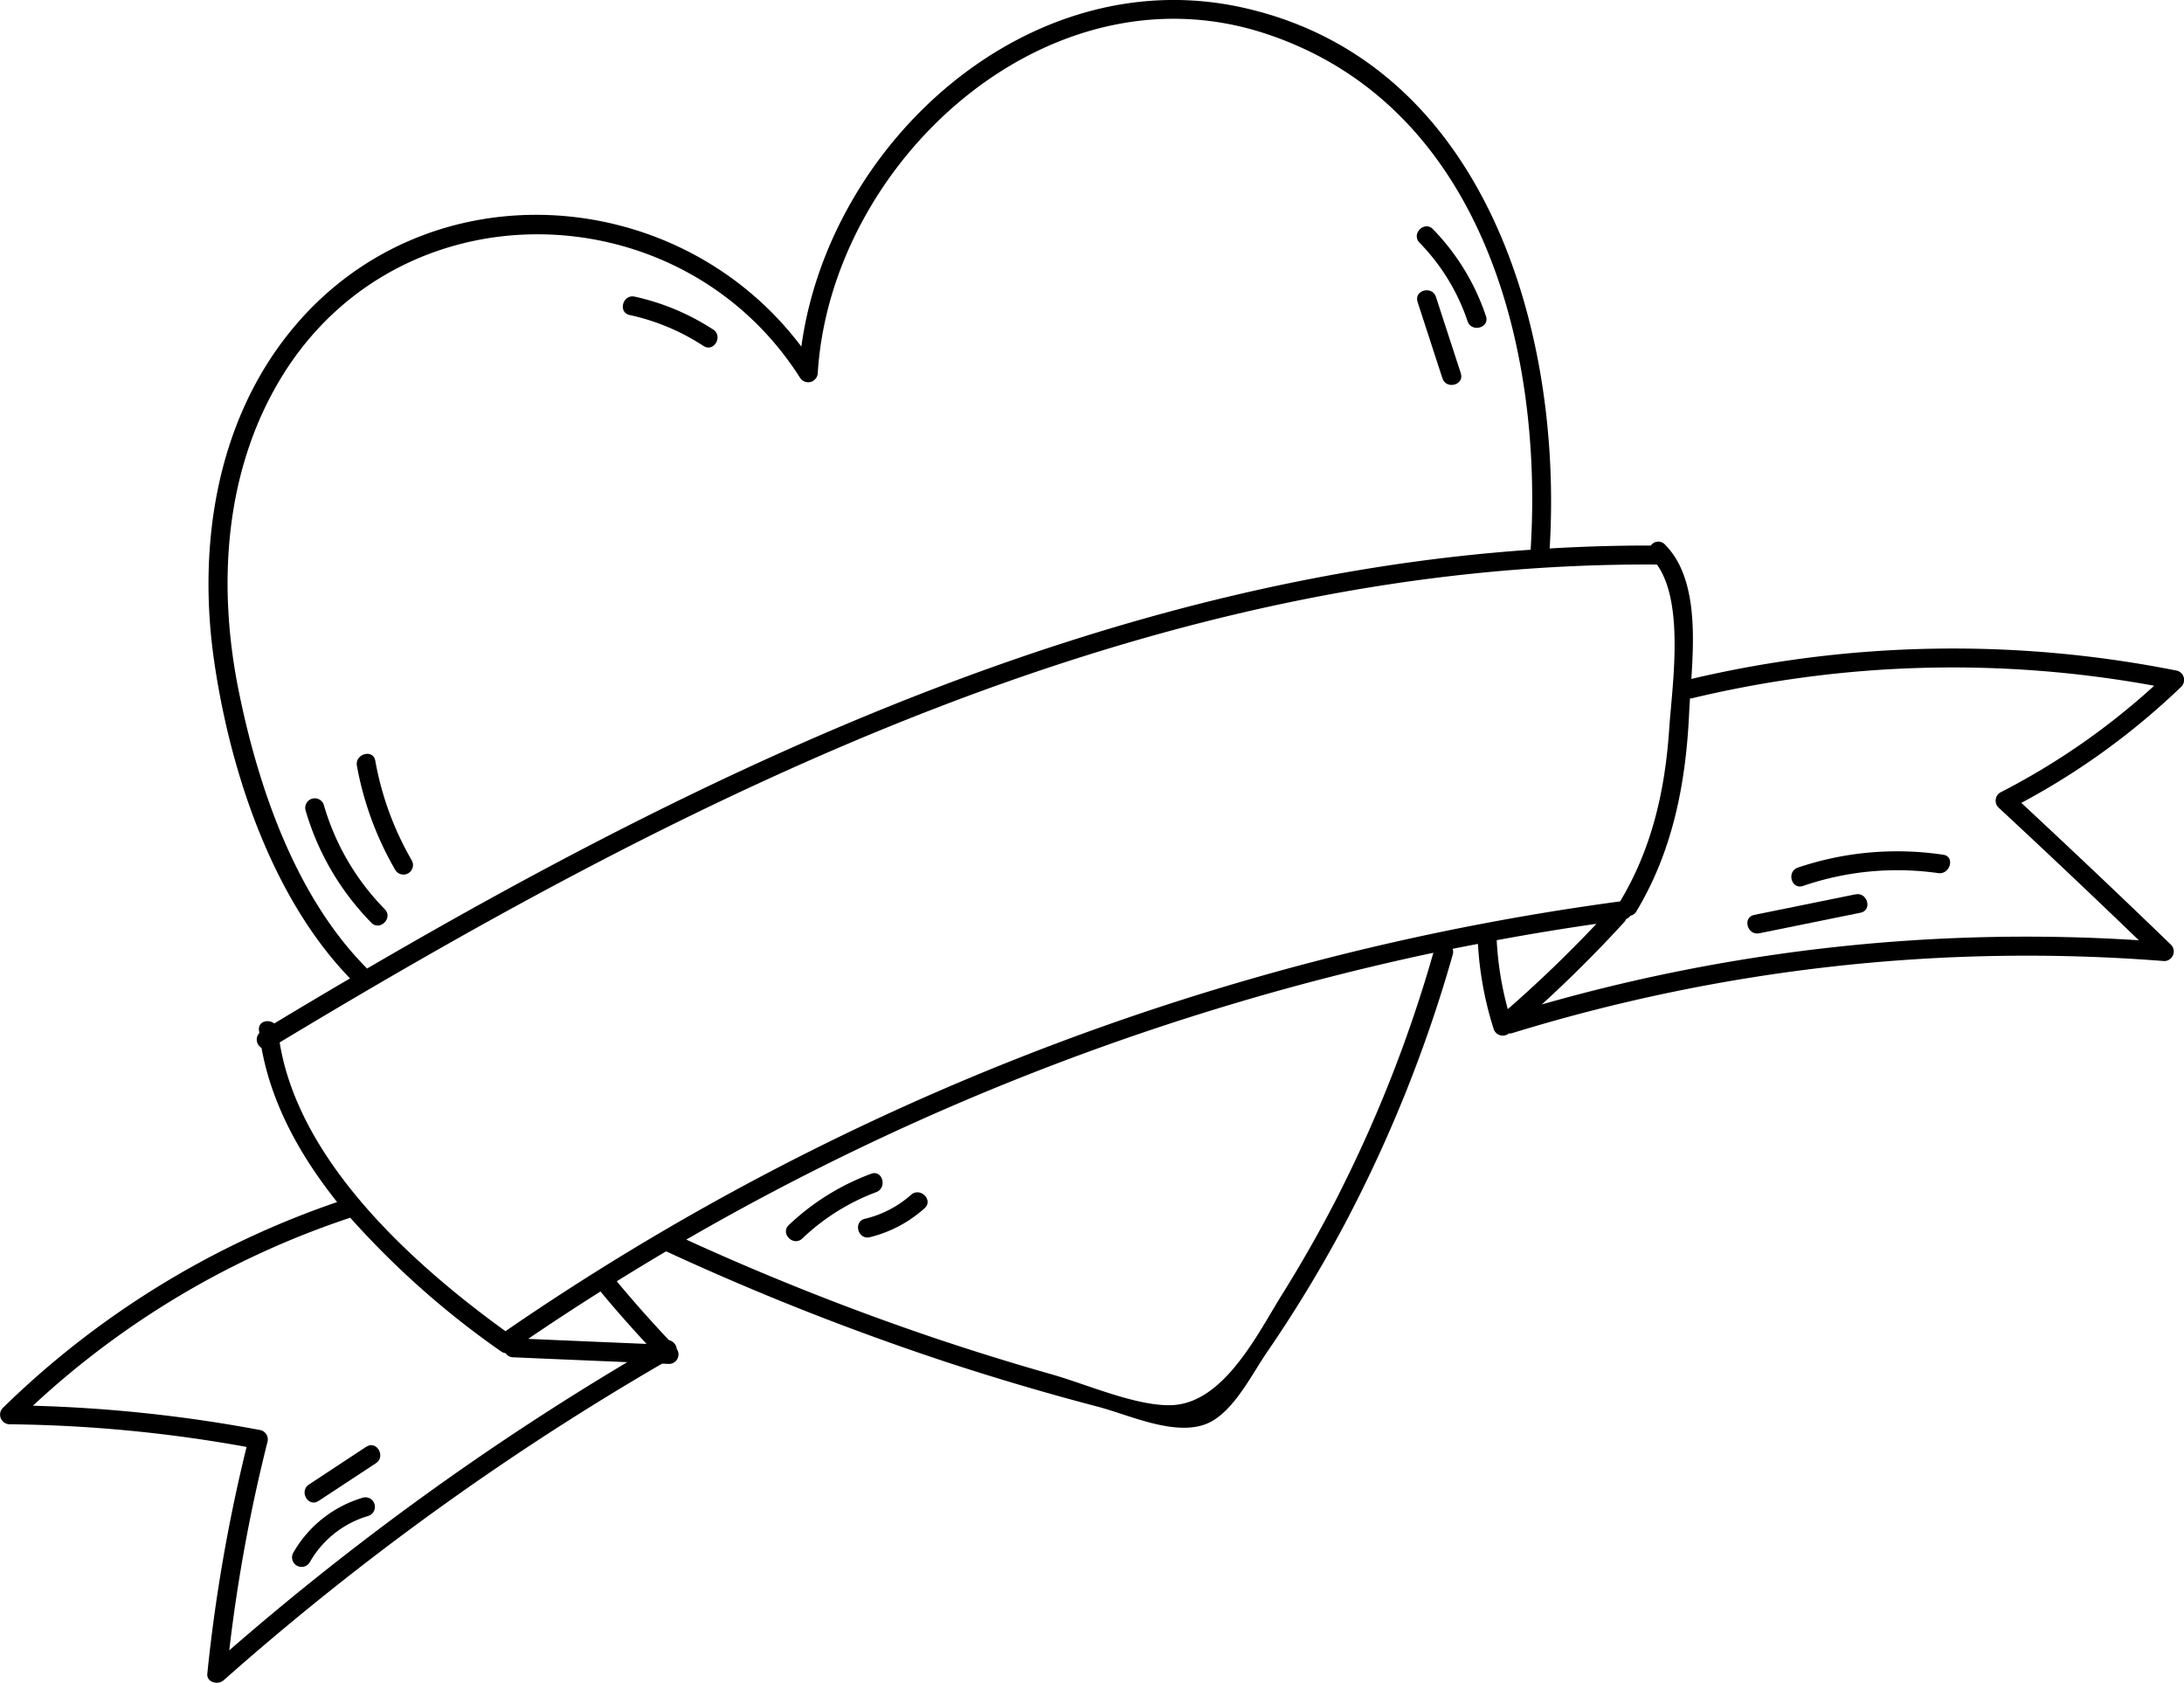 <svg xmlns="http://www.w3.org/2000/svg" width="229.241" height="176.582" viewBox="0 0 229.241 176.582"><g transform="translate(-173.534 -6826.121)"><path d="M635.05,555.5a119.957,119.957,0,0,0-50.986.865c.329-4.941.49-10.849-2.789-14.121a.951.951,0,0,0-1.464.125c-3.561-.009-7.1.1-10.618.305,1.391-22.835-6.751-51.087-32.2-56.753-22.418-4.992-43.422,14.1-46.346,35.573-13.053-17.357-39.821-19.031-53.876-1.295-7.6,9.59-9.473,22.382-7.769,34.224,1.648,11.451,6.008,24.831,14.274,33.367q-4,2.344-7.95,4.727c-.613-.476-1.711-.244-1.61.716.011.1.027.191.038.287a1.011,1.011,0,0,0,.232,1.562c1.044,5.858,4.032,11.293,7.935,16.179a93.335,93.335,0,0,0-35.1,21.611,1.011,1.011,0,0,0,.707,1.707,147.635,147.635,0,0,1,24.888,2.377,173.094,173.094,0,0,0-4.121,23.784c-.1.931,1.122,1.225,1.707.707a286.511,286.511,0,0,1,46.03-33.232l.737.031a1,1,0,0,0,.8-1.577,1.061,1.061,0,0,0-.822-.921q-2.834-3-5.475-6.174c1.718-1.066,3.444-2.119,5.184-3.145l.009.006a277.8,277.8,0,0,0,29.389,11.608q7.885,2.59,15.92,4.693c3.193.834,7.94,3.086,11.284,1.839,2.834-1.055,4.828-5.175,6.414-7.483a139.829,139.829,0,0,0,8.13-13.378,145.221,145.221,0,0,0,11.425-28.447.909.909,0,0,0-.024-.579c.885-.181,1.774-.348,2.661-.52a35.98,35.98,0,0,0,1.645,8.911,1.006,1.006,0,0,0,1.606.485.96.96,0,0,0,.35-.034,183.748,183.748,0,0,1,68.447-7.557,1.01,1.01,0,0,0,.707-1.707q-7.788-7.524-15.719-14.894a75.644,75.644,0,0,0,16.8-12.2,1.007,1.007,0,0,0-.441-1.671m-203.469,2.123c-2.259-11.153-1.507-23.251,4.61-33.118,12.51-20.182,41.852-19.355,54.307.255a1.009,1.009,0,0,0,1.863-.505c1.386-22.231,24.185-43.087,46.96-35.619,22.672,7.435,29.205,32.879,27.865,54.173-43.825,3.037-84.4,21.95-122.131,43.945-7.483-7.507-11.411-18.946-13.474-29.131m-.992,100.681a169.622,169.622,0,0,1,4.012-21.877,1.011,1.011,0,0,0-.7-1.23,150.808,150.808,0,0,0-23.926-2.565,90.965,90.965,0,0,1,33.312-19.729,90.728,90.728,0,0,0,15.854,14.044.882.882,0,0,0,.455.166.937.937,0,0,0,.772.435q6,.261,12,.511a289.173,289.173,0,0,0-41.782,30.245m43.8-32.159q-6.211-.261-12.423-.529,3.758-2.553,7.594-4.973c1.553,1.887,3.173,3.71,4.829,5.5m72.693-15.754q-2.77,5.426-6,10.6c-2.552,4.084-6.086,11.415-11.619,11.585-3.675.113-8.97-2.221-12.5-3.222q-6.211-1.762-12.332-3.821A273.319,273.319,0,0,1,478.568,615.2,267.984,267.984,0,0,1,556.986,585.1a142.284,142.284,0,0,1-9.905,25.289m-87.492,14.422c-9.794-7.085-21.687-17.84-23.7-30.3,44.022-26.547,91.944-50.475,144.562-50.149,2.929,4.074,1.592,12.745,1.289,17.248-.432,6.438-1.808,12.53-5.151,18.1a269.874,269.874,0,0,0-117,45.1m114.517-42.749q-4.437,4.7-9.308,8.955a33.988,33.988,0,0,1-1.164-7.233q5.214-.969,10.472-1.722m-5.745,8.468q4.527-4.126,8.667-8.655a1.006,1.006,0,0,0,.19-.315,1.045,1.045,0,0,0,.454-.346.931.931,0,0,0,.62-.453c3.837-6.368,5.2-13.469,5.54-20.815.023-.485.056-1,.092-1.533a.955.955,0,0,0,.159-.006,117.462,117.462,0,0,1,48.563-1.327,73.99,73.99,0,0,1-16.154,11.2,1.007,1.007,0,0,0-.2,1.57q7.437,6.9,14.741,13.939a185.216,185.216,0,0,0-62.669,6.737" transform="translate(-233 6341)"></path><path d="M446.921,580.527a25.781,25.781,0,0,1-6.384-10.9,1,1,0,0,0-1.929.532,27.961,27.961,0,0,0,6.9,11.786c.9.922,2.315-.493,1.414-1.414" transform="translate(-233 6341)"></path><path d="M449.746,575.392a32.128,32.128,0,0,1-3.82-10.443c-.23-1.264-2.158-.729-1.929.532a33.737,33.737,0,0,0,4.022,10.92,1,1,0,0,0,1.727-1.009" transform="translate(-233 6341)"></path><path d="M481.389,519.7a24.783,24.783,0,0,0-8.233-3.451c-1.255-.276-1.79,1.651-.532,1.928a23.157,23.157,0,0,1,7.756,3.25c1.081.7,2.085-1.026,1.009-1.727" transform="translate(-233 6341)"></path><path d="M562.506,518.3a23.988,23.988,0,0,0-5.561-9.129c-.9-.925-2.312.49-1.414,1.414a21.671,21.671,0,0,1,5.046,8.247c.41,1.213,2.342.692,1.929-.532" transform="translate(-233 6341)"></path><path d="M559.867,524.291l-2.612-8.018c-.4-1.218-2.329-.7-1.928.532q1.3,4.008,2.611,8.018c.4,1.218,2.329.7,1.929-.532" transform="translate(-233 6341)"></path><path d="M497.966,608.294a25.286,25.286,0,0,0-8.632,5.375c-.936.887.48,2.3,1.414,1.414a22.783,22.783,0,0,1,7.75-4.86c1.194-.447.677-2.381-.532-1.929" transform="translate(-233 6341)"></path><path d="M502.164,610.5a11.236,11.236,0,0,1-4.854,2.519c-1.25.306-.721,2.235.53,1.928a13.362,13.362,0,0,0,5.737-3.033c.966-.855-.453-2.266-1.413-1.414" transform="translate(-233 6341)"></path><path d="M601.295,578.968l-10.634,2.16c-1.261.256-.727,2.184.532,1.928l10.634-2.159c1.26-.256.727-2.185-.532-1.929" transform="translate(-233 6341)"></path><path d="M610.505,574.814a32.6,32.6,0,0,0-15.254,1.347c-1.214.408-.693,2.34.531,1.928a30.473,30.473,0,0,1,14.191-1.347c1.259.18,1.8-1.746.532-1.928" transform="translate(-233 6341)"></path><path d="M444.626,642.28a12.5,12.5,0,0,0-7.3,5.761,1,1,0,0,0,1.727,1.01,10.423,10.423,0,0,1,6.1-4.842,1,1,0,0,0-.532-1.929" transform="translate(-233 6341)"></path><path d="M444.984,636.933,438.96,640.9c-1.071.705-.07,2.437,1.009,1.727l6.024-3.963c1.071-.7.071-2.437-1.009-1.727" transform="translate(-233 6341)"></path></g></svg>